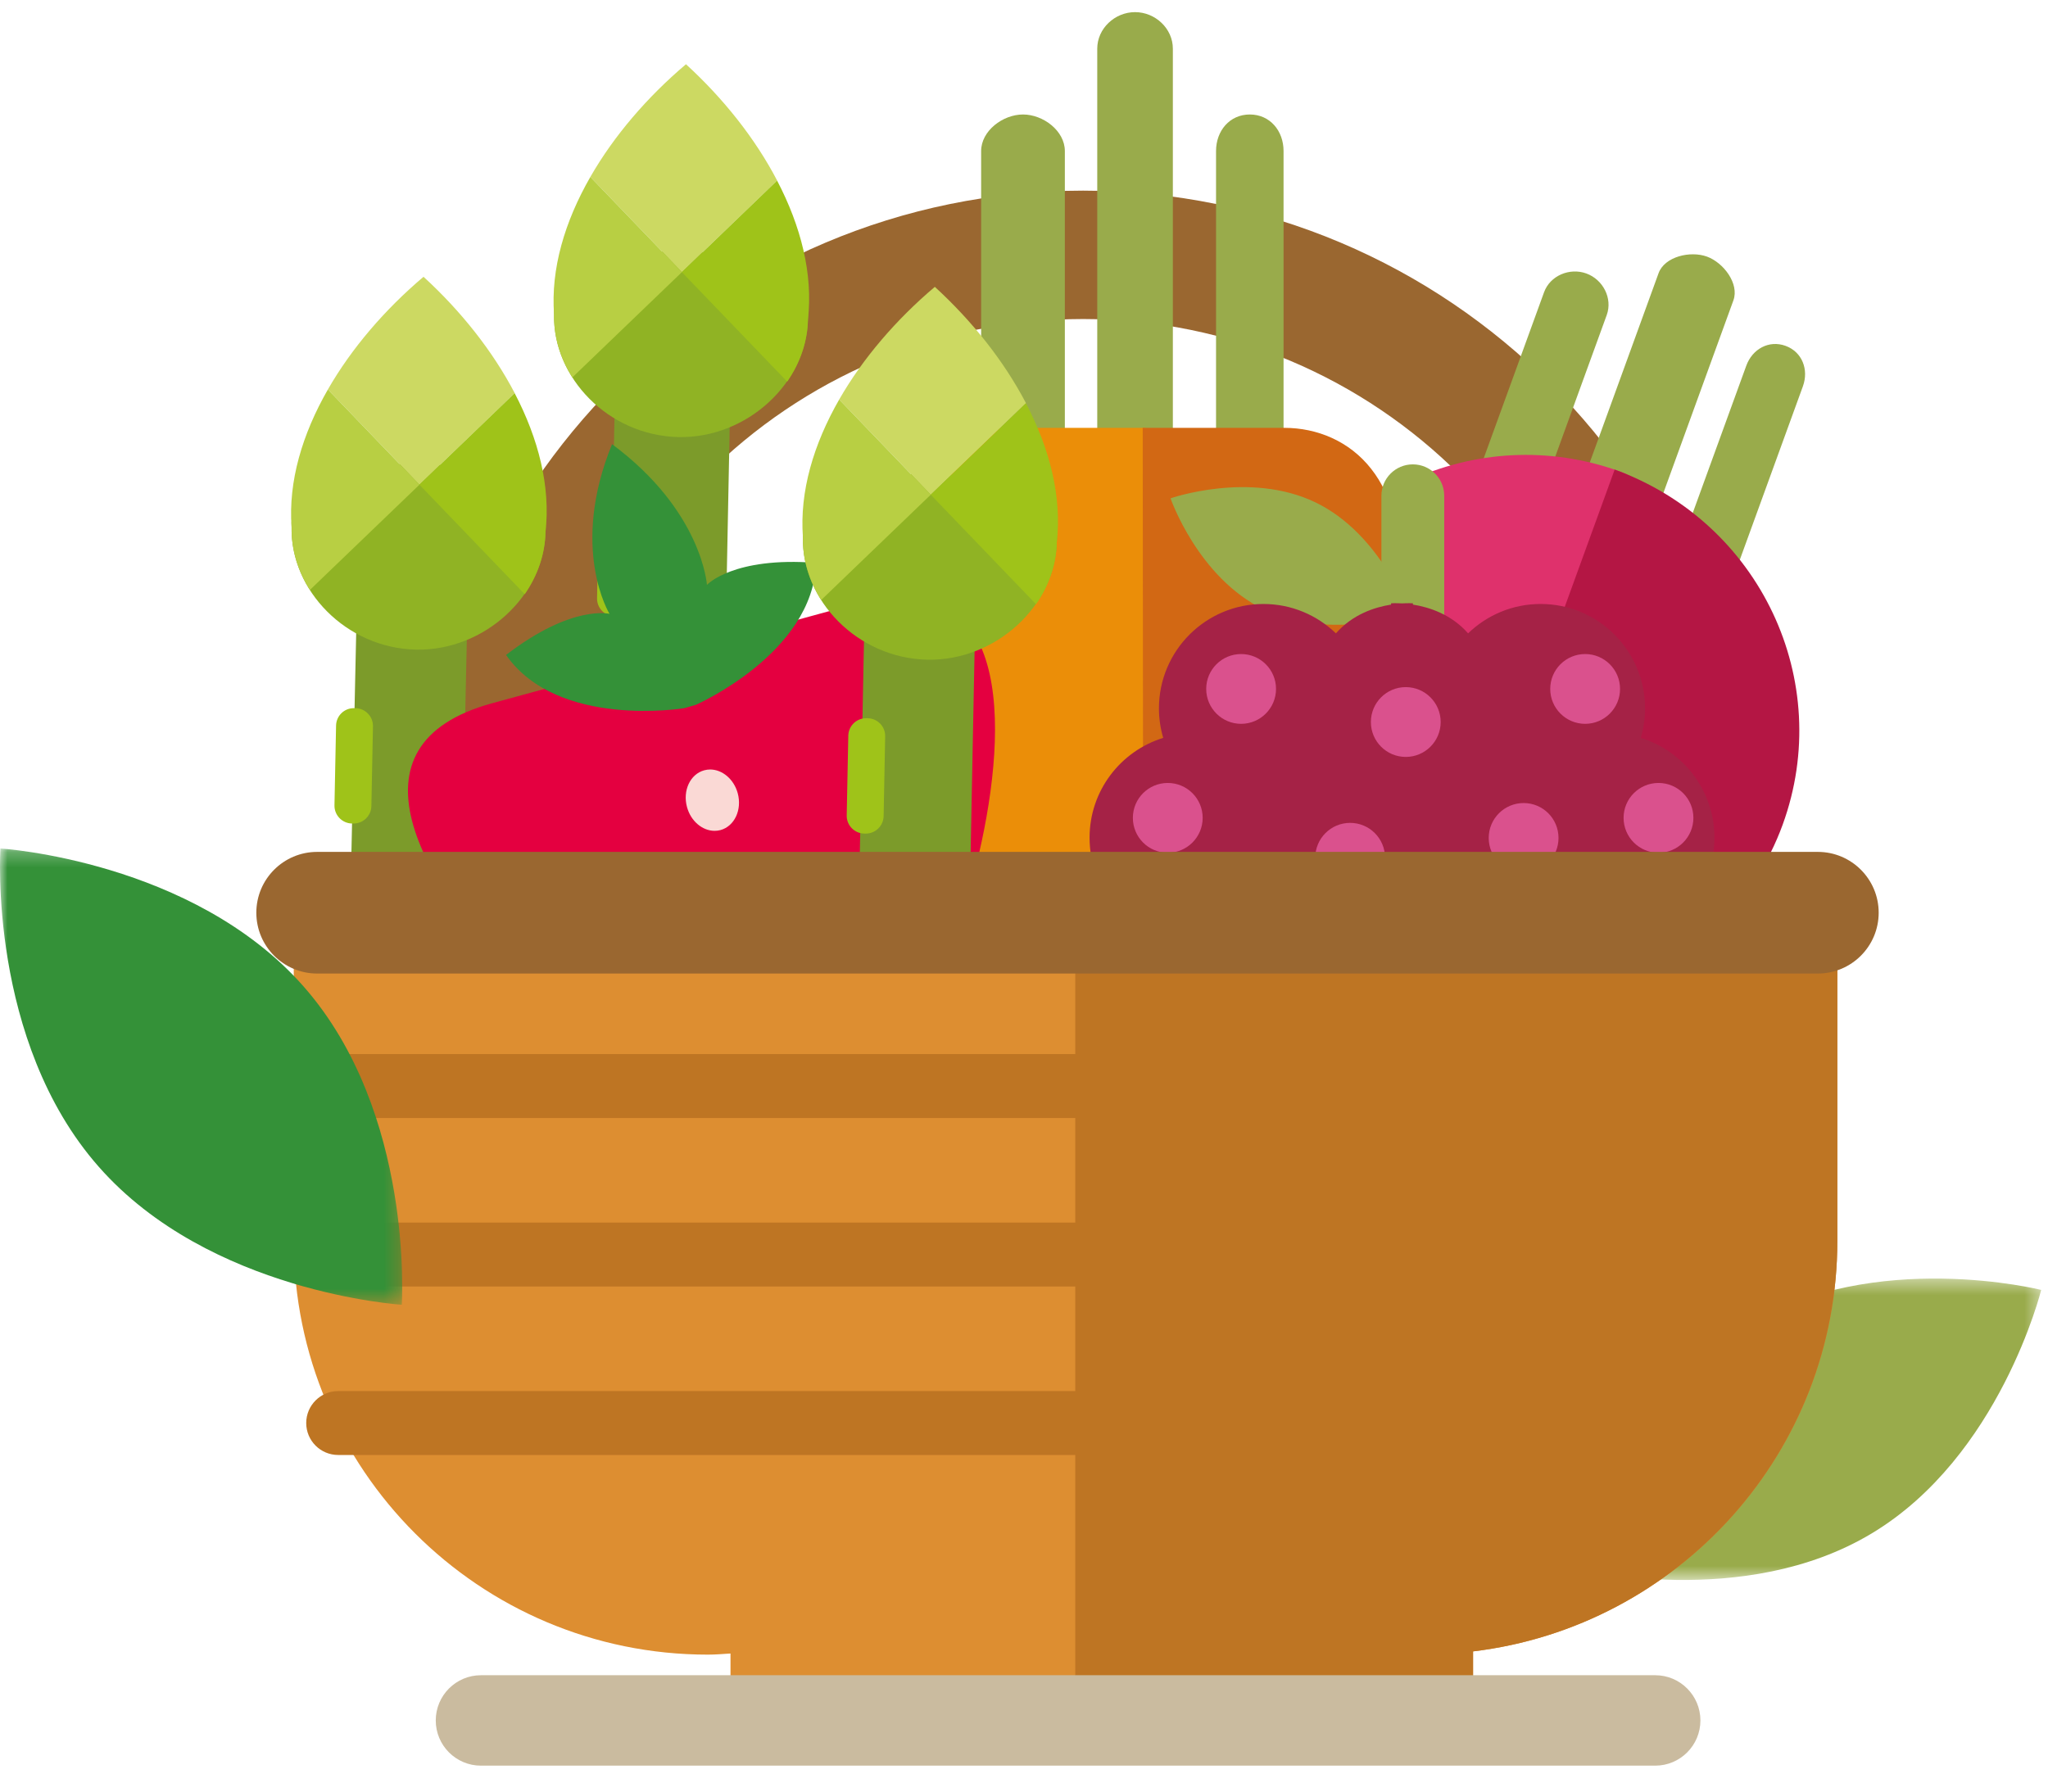 <?xml version="1.0" encoding="UTF-8"?>
<svg width="136px" height="119px" viewBox="0 0 136 119" version="1.1" xmlns="http://www.w3.org/2000/svg" xmlns:xlink="http://www.w3.org/1999/xlink">
    <title>C9022771-0417-4043-9EBD-935B375BD6DD</title>
    <defs>
        <polygon id="path-1" points="0.793 0.407 31.61 0.407 31.61 20.427 0.793 20.427"></polygon>
        <polygon id="path-3" points="0 0.246 26.711 0.246 26.711 30.552 0 30.552"></polygon>
    </defs>
    <g id="Pages" stroke="none" stroke-width="1" fill="none" fill-rule="evenodd">
        <g id="Home_particulier" transform="translate(-1183, -3205)">
            <g id="illu_produits-ferme" transform="translate(1183, 3205)">
                <g id="Group-128" transform="translate(16.948, 0.109)">
                    <path d="M54.978,12.553 C30.719,12.553 11.054,32.216 11.054,56.475 C11.054,80.735 30.719,100.396 54.978,100.396 C79.232,100.396 98.9,80.735 98.9,56.475 C98.9,32.216 79.232,12.553 54.978,12.553 M54.978,91.866 C35.428,91.866 19.584,76.021 19.584,56.475 C19.584,36.926 35.428,21.081 54.978,21.081 C74.524,21.081 90.372,36.926 90.372,56.475 C90.372,76.021 74.524,91.866 54.978,91.866" id="Fill-1" fill="#9A6730"></path>
                    <path d="M98.161,19.841 C98.562,18.735 97.509,17.338 96.405,16.935 C95.299,16.534 93.595,16.93 93.192,18.036 L87.751,33.007 L92.72,34.812 L98.161,19.841 Z" id="Fill-3" fill="#99AB4B"></path>
                    <path d="M102.776,25.549 C103.177,24.443 102.73,23.266 101.624,22.863 C100.516,22.46 99.417,23.076 99.016,24.182 L93.452,39.487 L97.212,40.854 L102.776,25.549 Z" id="Fill-5" fill="#99AB4B"></path>
                    <path d="M89.75,20.814 C90.151,19.708 89.501,18.457 88.395,18.056 C87.291,17.653 85.988,18.196 85.587,19.302 L80.025,34.607 L84.186,36.119 L89.75,20.814 Z" id="Fill-7" fill="#99AB4B"></path>
                    <path d="M91.626,65.31 C87.484,67.09 70.022,60.738 67.993,56.707 C65.801,52.35 65.339,47.134 67.137,42.19 C70.597,32.668 81.123,27.754 90.646,31.214 C100.168,34.675 96.112,63.38 91.626,65.31" id="Fill-9" fill="#DF316C"></path>
                    <path d="M101.436,54.656 C104.897,45.133 99.944,34.593 90.276,31.08 L81.542,55.109 C81.542,55.109 86.834,67.008 90.862,65.41 C95.565,63.545 99.571,59.785 101.436,54.656" id="Fill-11" fill="#B41644"></path>
                    <path d="M92.099,65.436 C91.356,60.4 87.73,55.844 82.611,53.984 C77.487,52.122 71.346,53.128 67.54,56.51 C69.436,60.293 73.264,63.664 76.14,64.953 L73.624,71.875 C73.4,72.489 74.687,73.521 75.3,73.745 C75.916,73.968 77.563,74.002 77.787,73.388 L80.313,66.434 C83.784,67.343 88.354,67.061 92.099,65.436" id="Fill-13" fill="#DECAD2"></path>
                    <path d="M67.25,56.404 C69.144,60.188 73.263,63.664 76.139,64.954 L73.623,71.874 C73.428,72.412 74.071,73.154 74.839,73.55 L82.027,53.772 C77.461,52.112 71.054,53.021 67.25,56.404" id="Fill-15" fill="#F0D8DF"></path>
                    <path d="M60.937,3.126 C60.937,1.783 59.768,0.697 58.426,0.697 C57.086,0.697 55.916,1.783 55.916,3.126 L55.916,41.756 L60.937,41.756 L60.937,3.126 Z" id="Fill-17" fill="#99AB4B"></path>
                    <path d="M68.288,9.924 C68.288,8.583 67.389,7.495 66.047,7.495 C64.705,7.495 63.805,8.583 63.805,9.924 L63.805,45.163 L68.288,45.163 L68.288,9.924 Z" id="Fill-19" fill="#99AB4B"></path>
                    <path d="M53.765,9.924 C53.765,8.583 52.327,7.495 50.987,7.495 C49.644,7.495 48.206,8.583 48.206,9.924 L48.206,45.163 L53.765,45.163 L53.765,9.924 Z" id="Fill-21" fill="#99AB4B"></path>
                    <path d="M59.045,92.763 C53.054,92.965 52.518,88.871 51.646,85.646 L42.587,37.235 C42.063,35.123 42.482,32.884 43.927,31.038 C45.372,29.19 47.524,28.309 49.7,28.309 L59.101,28.309 L59.045,92.763 Z" id="Fill-23" fill="#EB8E08"></path>
                    <path d="M58.993,92.763 C64.983,92.965 65.519,88.871 66.39,85.646 L75.45,37.235 C75.975,35.123 75.556,32.884 74.111,31.038 C72.666,29.19 70.514,28.309 68.338,28.309 L58.936,28.309 L58.993,92.763 Z" id="Fill-25" fill="#D26814"></path>
                    <path d="M13.013,90.315 C12.974,92.234 11.308,93.758 9.267,93.719 C7.223,93.678 5.619,92.091 5.658,90.172 L6.81,37.123 L14.163,37.266 L13.013,90.315 Z" id="Fill-27" fill="#7C9B2A"></path>
                    <path d="M2.415,34.898 C2.334,39.093 6.028,42.942 10.69,43.041 C15.247,43.124 19.194,39.425 19.277,35.228 C19.945,29.423 1.977,29.071 2.415,34.898" id="Fill-29" fill="#90B324"></path>
                    <path d="M10.905,32.084 L17.232,26.003 C15.767,23.2 13.649,20.537 11.176,18.276 C8.62,20.44 6.399,23.019 4.826,25.76 L10.905,32.084 Z" id="Fill-31" fill="#CCD962"></path>
                    <path d="M4.826,25.761 C3.127,28.722 2.188,31.871 2.415,34.898 C2.387,36.386 2.834,37.828 3.63,39.077 L10.905,32.085 L4.826,25.761 Z" id="Fill-33" fill="#B8CF43"></path>
                    <path d="M17.228,26.005 C18.81,29.029 19.624,32.215 19.276,35.228 C19.246,36.717 18.742,38.141 17.899,39.359 L10.904,32.084 L17.228,26.005 Z" id="Fill-35" fill="#9FC319"></path>
                    <path d="M7.714,53.431 C7.702,54.084 7.162,54.604 6.509,54.59 L6.422,54.59 C5.77,54.576 5.25,54.036 5.263,53.383 L5.369,48.087 C5.38,47.434 5.919,46.913 6.573,46.928 L6.66,46.929 C7.313,46.942 7.831,47.48 7.819,48.133 L7.714,53.431 Z" id="Fill-37" fill="#9FC319"></path>
                    <path d="M7.649,72.438 C7.635,73.089 7.096,73.609 6.442,73.597 L6.355,73.595 C5.702,73.581 5.184,73.041 5.196,72.39 L5.301,67.09 C5.313,66.439 5.853,65.921 6.506,65.933 L6.593,65.935 C7.245,65.947 7.763,66.487 7.752,67.138 L7.649,72.438 Z" id="Fill-39" fill="#9FC319"></path>
                    <path d="M13.939,64.284 C13.927,64.935 13.387,65.455 12.734,65.441 L12.647,65.441 C11.994,65.427 11.475,64.887 11.49,64.236 L11.593,58.938 C11.605,58.285 12.145,57.767 12.798,57.779 L12.883,57.781 C13.536,57.793 14.057,58.333 14.044,58.986 L13.939,64.284 Z" id="Fill-41" fill="#9FC319"></path>
                    <path d="M30.457,81.785 C30.418,83.704 28.6,85.222 26.558,85.183 C24.517,85.143 22.757,83.553 22.795,81.634 L23.947,23.051 L31.607,23.2 L30.457,81.785 Z" id="Fill-43" fill="#7C9B2A"></path>
                    <path d="M19.846,20.78 C19.762,24.973 23.459,28.824 28.119,28.923 C32.678,29.005 36.624,25.305 36.706,21.11 C37.373,15.305 19.406,14.952 19.846,20.78" id="Fill-45" fill="#90B324"></path>
                    <path d="M28.333,17.966 L34.659,11.884 C33.198,9.082 31.078,6.419 28.605,4.158 C26.05,6.322 23.826,8.901 22.255,11.642 L28.333,17.966 Z" id="Fill-47" fill="#CCD962"></path>
                    <path d="M22.255,11.643 C20.556,14.602 19.617,17.753 19.846,20.78 C19.816,22.266 20.263,23.709 21.06,24.959 L28.334,17.966 L22.255,11.643 Z" id="Fill-49" fill="#B8CF43"></path>
                    <path d="M34.656,11.886 C36.238,14.911 37.051,18.094 36.705,21.111 C36.677,22.597 36.171,24.022 35.327,25.24 L28.334,17.967 L34.656,11.886 Z" id="Fill-51" fill="#9FC319"></path>
                    <path d="M25.152,39.671 C25.141,40.324 24.6,40.844 23.947,40.832 L23.86,40.828 C23.206,40.816 22.688,40.278 22.7,39.623 L22.805,34.327 C22.818,33.674 23.357,33.154 24.011,33.168 L24.098,33.17 C24.751,33.181 25.269,33.722 25.257,34.375 L25.152,39.671 Z" id="Fill-53" fill="#9FC319"></path>
                    <path d="M25.093,58.37 C25.078,59.025 24.539,59.542 23.887,59.53 L23.8,59.528 C23.145,59.515 22.627,58.974 22.639,58.322 L22.744,53.025 C22.756,52.372 23.296,51.855 23.951,51.867 L24.036,51.869 C24.69,51.88 25.208,52.419 25.197,53.073 L25.093,58.37 Z" id="Fill-55" fill="#9FC319"></path>
                    <path d="M31.39,49.911 C31.376,50.564 30.836,51.083 30.185,51.07 L30.099,51.068 C29.444,51.056 28.926,50.514 28.938,49.863 L29.041,44.565 C29.054,43.914 29.595,43.394 30.248,43.408 L30.334,43.408 C30.987,43.422 31.507,43.96 31.493,44.613 L31.39,49.911 Z" id="Fill-57" fill="#9FC319"></path>
                    <path d="M40.047,39.957 C34.178,41.56 37.711,40.596 27.935,43.266 L27.842,43.293 C18.068,45.963 21.6,44.997 15.731,46.602 C5.593,49.372 11.185,58.591 17.308,65.021 C24.162,72.216 32.188,79.889 37.574,78.909 L37.58,78.925 L37.622,78.903 L37.672,78.898 L37.667,78.882 C42.804,76.988 45.813,66.299 48.056,56.62 C50.058,47.969 50.186,37.186 40.047,39.957" id="Fill-59" fill="#E40040"></path>
                    <path d="M41.172,65.03 C41.04,65.03 40.907,65.048 40.776,65.083 C39.846,65.337 39.334,66.433 39.634,67.528 C39.892,68.469 40.662,69.104 41.465,69.104 C41.596,69.104 41.729,69.088 41.861,69.051 C42.791,68.797 43.302,67.704 43.002,66.608 C42.745,65.667 41.974,65.03 41.172,65.03" id="Fill-61" fill="#FAD9D5"></path>
                    <path d="M36.279,59.058 C36.147,59.058 36.014,59.076 35.881,59.111 C34.953,59.365 34.441,60.459 34.74,61.554 C34.997,62.497 35.769,63.132 36.57,63.132 C36.703,63.132 36.834,63.116 36.966,63.079 C37.896,62.825 38.407,61.732 38.107,60.635 C37.852,59.694 37.081,59.058 36.279,59.058" id="Fill-63" fill="#FAD9D5"></path>
                    <path d="M43.584,50.422 C43.453,50.422 43.32,50.44 43.188,50.475 C42.258,50.729 41.747,51.824 42.047,52.92 C42.304,53.859 43.075,54.494 43.876,54.494 C44.009,54.494 44.142,54.478 44.273,54.441 C45.203,54.187 45.715,53.094 45.415,52 C45.157,51.059 44.387,50.422 43.584,50.422" id="Fill-65" fill="#F6B9B3"></path>
                    <path d="M28.276,68.554 C28.144,68.554 28.011,68.572 27.88,68.607 C26.949,68.861 26.438,69.956 26.738,71.052 C26.996,71.993 27.766,72.628 28.568,72.628 C28.7,72.628 28.833,72.612 28.964,72.575 C29.895,72.321 30.406,71.227 30.106,70.132 C29.848,69.191 29.078,68.554 28.276,68.554" id="Fill-67" fill="#FAD9D5"></path>
                    <path d="M26.386,60.489 C26.255,60.489 26.121,60.507 25.99,60.542 C25.06,60.796 24.549,61.89 24.847,62.985 C25.104,63.928 25.876,64.563 26.679,64.563 C26.81,64.563 26.943,64.547 27.075,64.51 C28.003,64.256 28.515,63.163 28.216,62.065 C27.959,61.125 27.187,60.489 26.386,60.489" id="Fill-69" fill="#FAD9D5"></path>
                    <path d="M30.212,51.002 C30.08,51.002 29.947,51.02 29.816,51.055 C28.886,51.309 28.374,52.403 28.673,53.498 C28.93,54.441 29.702,55.076 30.505,55.076 C30.636,55.076 30.769,55.06 30.9,55.025 C31.829,54.769 32.34,53.676 32.042,52.578 C31.785,51.637 31.012,51.002 30.212,51.002" id="Fill-71" fill="#FAD9D5"></path>
                    <path d="M18.77,57.202 C18.638,57.202 18.505,57.22 18.374,57.256 C17.444,57.509 16.932,58.605 17.232,59.7 C17.488,60.641 18.26,61.275 19.061,61.275 C19.194,61.275 19.327,61.259 19.459,61.222 C20.389,60.968 20.898,59.876 20.6,58.781 C20.343,57.84 19.572,57.202 18.77,57.202" id="Fill-73" fill="#F6B9B3"></path>
                    <path d="M23.676,29.38 C29.687,33.827 29.997,38.74 29.997,38.74 C29.997,38.74 31.727,36.851 37.246,37.277 C37.052,43.293 29.264,46.705 29.264,46.705 L28.497,46.929 C28.497,46.929 20.104,48.324 16.656,43.394 C21.045,40.02 23.528,40.664 23.528,40.664 C23.528,40.664 20.851,36.32 23.706,29.372" id="Fill-75" fill="#349138"></path>
                    <path d="M46.721,96.565 C46.683,98.482 45.016,100.007 42.976,99.966 C40.933,99.926 39.328,98.338 39.366,96.421 L40.518,37.784 L47.873,37.929 L46.721,96.565 Z" id="Fill-77" fill="#7C9B2A"></path>
                    <path d="M36.37,35.566 C36.287,39.76 39.983,43.61 44.643,43.71 C49.203,43.791 53.148,40.092 53.23,35.897 C53.897,30.091 35.931,29.738 36.37,35.566" id="Fill-79" fill="#90B324"></path>
                    <path d="M44.858,32.751 L51.184,26.67 C49.721,23.869 47.603,21.206 45.13,18.944 C42.575,21.107 40.351,23.686 38.78,26.427 L44.858,32.751 Z" id="Fill-81" fill="#CCD962"></path>
                    <path d="M38.78,26.427 C37.081,29.389 36.142,32.538 36.371,35.567 C36.34,37.052 36.788,38.496 37.585,39.744 L44.858,32.751 L38.78,26.427 Z" id="Fill-83" fill="#B8CF43"></path>
                    <path d="M51.181,26.671 C52.761,29.697 53.576,32.881 53.23,35.896 C53.201,37.384 52.697,38.807 51.852,40.025 L44.859,32.75 L51.181,26.671 Z" id="Fill-85" fill="#9FC319"></path>
                    <path d="M41.73,54.099 C41.716,54.753 41.178,55.269 40.525,55.259 L40.438,55.257 C39.785,55.245 39.265,54.703 39.279,54.052 L39.384,48.754 C39.396,48.103 39.936,47.582 40.589,47.597 L40.674,47.597 C41.327,47.611 41.848,48.149 41.833,48.802 L41.73,54.099 Z" id="Fill-87" fill="#9FC319"></path>
                    <path d="M41.661,73.211 C41.649,73.864 41.262,74.279 40.608,74.267 L40.39,74.263 C39.737,74.249 39.197,73.816 39.209,73.163 L39.316,67.775 C39.328,67.123 39.888,66.589 40.541,66.601 L40.759,66.605 C41.411,66.619 41.78,67.171 41.768,67.824 L41.661,73.211 Z" id="Fill-89" fill="#9FC319"></path>
                    <path d="M47.955,64.951 C47.942,65.605 47.403,66.123 46.75,66.111 L46.664,66.109 C46.011,66.095 45.489,65.557 45.503,64.903 L45.608,59.608 C45.62,58.954 46.16,58.434 46.812,58.447 L46.899,58.449 C47.552,58.463 48.072,59.002 48.06,59.656 L47.955,64.951 Z" id="Fill-91" fill="#9FC319"></path>
                    <path d="M70.416,33.264 C66.043,31.148 60.783,32.991 60.783,32.991 C60.783,32.991 62.607,38.26 66.979,40.372 C71.348,42.49 76.61,40.646 76.61,40.646 C76.61,40.646 74.79,35.38 70.416,33.264" id="Fill-93" fill="#99AB4B"></path>
                    <path d="M74.786,32.821 L74.786,44.607 C74.786,45.759 75.72,46.693 76.872,46.693 C78.024,46.693 78.958,45.759 78.958,44.607 L78.958,32.821 C78.958,31.668 78.024,30.735 76.872,30.735 C75.72,30.735 74.786,31.668 74.786,32.821" id="Fill-95" fill="#99AB4B"></path>
                    <path d="M96.901,55.533 C96.901,52.412 94.842,49.775 92.009,48.902 C92.191,48.281 92.294,47.624 92.294,46.944 C92.294,43.113 89.189,40.008 85.358,40.008 C83.487,40.008 81.79,40.753 80.542,41.959 C79.429,40.691 77.957,40.219 76.878,40.049 L76.878,39.963 C76.849,39.962 76.572,39.944 76.154,39.969 C75.735,39.944 75.458,39.962 75.429,39.963 L75.429,40.049 C74.35,40.219 72.878,40.691 71.765,41.959 C70.517,40.753 68.82,40.008 66.949,40.008 C63.118,40.008 60.013,43.113 60.013,46.944 C60.013,47.624 60.114,48.281 60.297,48.902 C57.465,49.775 55.406,52.412 55.406,55.533 C55.406,59.144 58.172,62.11 61.703,62.435 C61.369,63.244 61.168,64.123 61.168,65.053 C61.168,68.885 64.273,71.99 68.104,71.99 C68.483,71.99 68.852,71.95 69.216,71.892 C69.654,75.137 72.198,77.708 75.429,78.187 L75.429,78.254 C75.55,78.262 75.669,78.274 75.791,78.274 C75.914,78.274 76.033,78.263 76.154,78.256 C76.274,78.263 76.393,78.274 76.516,78.274 C76.638,78.274 76.757,78.262 76.878,78.254 L76.878,78.187 C80.109,77.708 82.653,75.137 83.091,71.892 C83.455,71.95 83.825,71.99 84.203,71.99 C88.034,71.99 91.139,68.885 91.139,65.053 C91.139,64.123 90.938,63.244 90.604,62.435 C94.135,62.11 96.901,59.144 96.901,55.533" id="Fill-97" fill="#A52246"></path>
                    <path d="M70.393,56.865 C70.393,58.145 71.429,59.184 72.709,59.184 C73.989,59.184 75.028,58.145 75.028,56.865 C75.028,55.585 73.989,54.547 72.709,54.547 C71.429,54.547 70.393,55.585 70.393,56.865" id="Fill-99" fill="#DA518D"></path>
                    <path d="M73.86,67.507 C73.86,68.787 74.897,69.825 76.177,69.825 C77.457,69.825 78.496,68.787 78.496,67.507 C78.496,66.227 77.457,65.19 76.177,65.19 C74.897,65.19 73.86,66.227 73.86,67.507" id="Fill-101" fill="#DA518D"></path>
                    <path d="M74.087,47.849 C74.087,49.129 75.123,50.167 76.403,50.167 C77.683,50.167 78.722,49.129 78.722,47.849 C78.722,46.569 77.683,45.53 76.403,45.53 C75.123,45.53 74.087,46.569 74.087,47.849" id="Fill-103" fill="#DA518D"></path>
                    <path d="M58.281,54.214 C58.281,55.494 59.318,56.533 60.598,56.533 C61.878,56.533 62.917,55.494 62.917,54.214 C62.917,52.934 61.878,51.896 60.598,51.896 C59.318,51.896 58.281,52.934 58.281,54.214" id="Fill-105" fill="#DA518D"></path>
                    <path d="M63.623,64.191 C63.623,65.471 64.662,66.51 65.94,66.51 C67.22,66.51 68.259,65.471 68.259,64.191 C68.259,62.911 67.22,61.873 65.94,61.873 C64.662,61.873 63.623,62.911 63.623,64.191" id="Fill-107" fill="#DA518D"></path>
                    <path d="M63.152,45.65 C63.152,46.93 64.191,47.969 65.469,47.969 C66.749,47.969 67.788,46.93 67.788,45.65 C67.788,44.37 66.749,43.333 65.469,43.333 C64.191,43.333 63.152,44.37 63.152,45.65" id="Fill-109" fill="#DA518D"></path>
                    <path d="M86.547,55.548 C86.547,56.828 85.511,57.867 84.231,57.867 C82.951,57.867 81.912,56.828 81.912,55.548 C81.912,54.268 82.951,53.23 84.231,53.23 C85.511,53.23 86.547,54.268 86.547,55.548" id="Fill-111" fill="#DA518D"></path>
                    <path d="M95.504,54.214 C95.504,55.494 94.467,56.533 93.187,56.533 C91.907,56.533 90.868,55.494 90.868,54.214 C90.868,52.934 91.907,51.896 93.187,51.896 C94.467,51.896 95.504,52.934 95.504,54.214" id="Fill-113" fill="#DA518D"></path>
                    <path d="M90.162,64.191 C90.162,65.471 89.123,66.51 87.845,66.51 C86.565,66.51 85.526,65.471 85.526,64.191 C85.526,62.911 86.565,61.873 87.845,61.873 C89.123,61.873 90.162,62.911 90.162,64.191" id="Fill-115" fill="#DA518D"></path>
                    <path d="M90.633,45.65 C90.633,46.93 89.594,47.969 88.316,47.969 C87.036,47.969 85.997,46.93 85.997,45.65 C85.997,44.37 87.036,43.333 88.316,43.333 C89.594,43.333 90.633,44.37 90.633,45.65" id="Fill-117" fill="#DA518D"></path>
                    <g id="Group-121" transform="translate(86.989, 84.408)">
                        <mask id="mask-2" fill="white">
                            <use xlink:href="#path-1"></use>
                        </mask>
                        <g id="Clip-120"></g>
                        <path d="M12.045,3.496 C20.559,-1.619 31.611,1.161 31.611,1.161 C31.611,1.161 28.871,12.225 20.357,17.334 C11.85,22.454 0.793,19.672 0.793,19.672 C0.793,19.672 3.529,8.614 12.045,3.496" id="Fill-119" fill="#99AB4B" mask="url(#mask-2)"></path>
                    </g>
                    <path d="M2.56,57.716 L2.56,82.293 C2.56,97.482 14.873,109.794 30.06,109.794 C30.568,109.794 31.065,109.75 31.562,109.719 L31.562,111.585 L80.873,111.585 L80.873,109.579 C94.498,107.941 105.063,96.36 105.063,82.293 L105.063,57.716 L2.56,57.716 Z" id="Fill-122" fill="#DD8E31"></path>
                    <path d="M54.456,111.585 L80.873,111.585 L80.873,109.579 C94.498,107.941 105.064,96.361 105.064,82.293 L105.064,57.716 L54.456,57.716 L54.456,111.585 Z" id="Fill-124" fill="#BE7523"></path>
                    <path d="M103.767,64.555 L4.113,64.555 C1.883,64.555 0.074,62.746 0.074,60.514 C0.074,58.284 1.883,56.475 4.113,56.475 L103.767,56.475 C105.999,56.475 107.808,58.284 107.808,60.514 C107.808,62.746 105.999,64.555 103.767,64.555" id="Fill-126" fill="#9A6730"></path>
                </g>
                <polygon id="Fill-129" fill="#BE7523" points="18.333 74.259 96.709 74.259 96.709 70.012 18.333 70.012"></polygon>
                <g id="Group-139" transform="translate(0, 56.112)">
                    <path d="M94.586,29.339 L20.457,29.339 C19.284,29.339 18.334,28.389 18.334,27.215 C18.334,26.044 19.284,25.094 20.457,25.094 L94.586,25.094 C95.758,25.094 96.709,26.044 96.709,27.215 C96.709,28.389 95.758,29.339 94.586,29.339" id="Fill-130" fill="#BE7523"></path>
                    <path d="M94.586,40.53 L22.458,40.53 C21.285,40.53 20.335,39.58 20.335,38.407 C20.335,37.235 21.285,36.285 22.458,36.285 L94.586,36.285 C95.758,36.285 96.709,37.235 96.709,38.407 C96.709,39.58 95.758,40.53 94.586,40.53" id="Fill-132" fill="#BE7523"></path>
                    <g id="Group-136">
                        <mask id="mask-4" fill="white">
                            <use xlink:href="#path-3"></use>
                        </mask>
                        <g id="Clip-135"></g>
                        <path d="M20.163,9.413 C27.527,17.787 26.682,30.552 26.682,30.552 C26.682,30.552 13.91,29.755 6.553,21.381 C-0.816,13.017 0.029,0.246 0.029,0.246 C0.029,0.246 12.795,1.038 20.163,9.413" id="Fill-134" fill="#349138" mask="url(#mask-4)"></path>
                    </g>
                    <path d="M109.916,61.165 L31.939,61.165 C30.28,61.165 28.937,59.821 28.937,58.163 C28.937,56.505 30.28,55.159 31.939,55.159 L109.916,55.159 C111.574,55.159 112.918,56.505 112.918,58.163 C112.918,59.821 111.574,61.165 109.916,61.165" id="Fill-137" fill="#CABB9F"></path>
                </g>
            </g>
        </g>
    </g>
</svg>